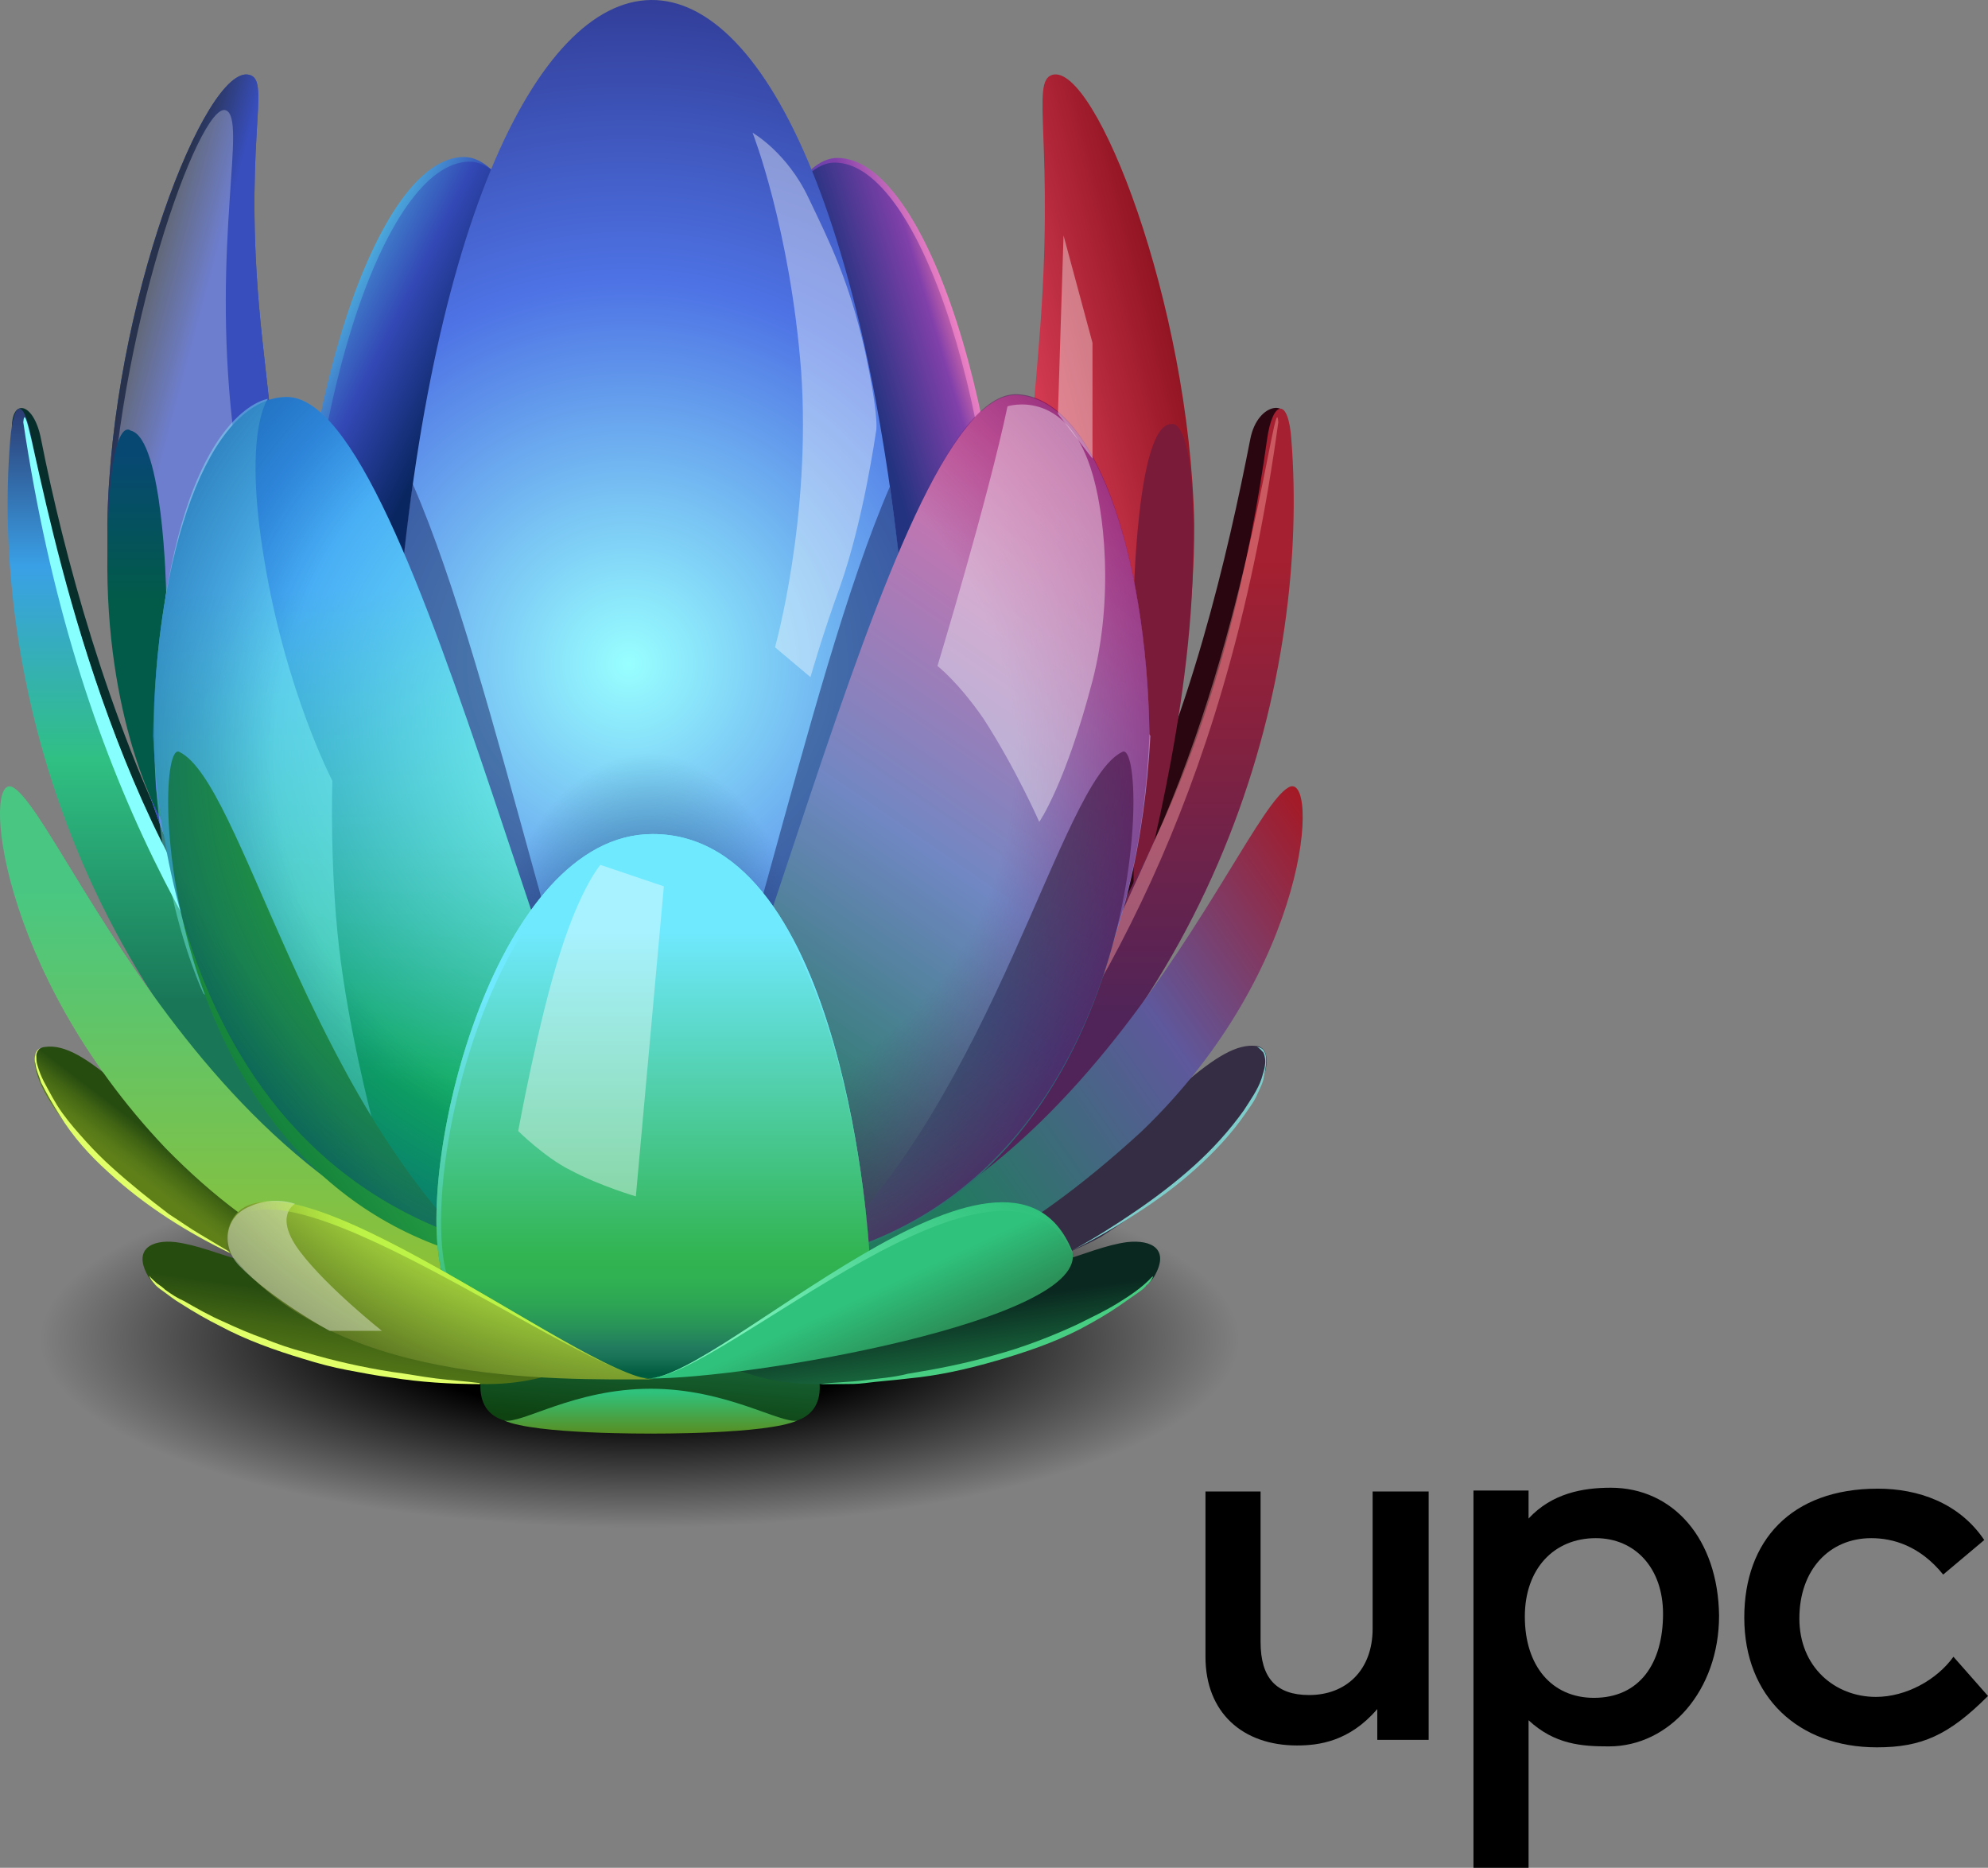 <?xml version="1.0" encoding="UTF-8" standalone="no"?>
<!-- Generator: Adobe Illustrator 24.1.1, SVG Export Plug-In . SVG Version: 6.00 Build 0)  -->

<svg
   version="1.1"
   id="Layer_1"
   x="0px"
   y="0px"
   width="866.547"
   height="814.12"
   viewBox="0 0 212.893 200.013"
   xml:space="preserve"
   sodipodi:docname="UPC Switzerland 2016.svg"
   inkscape:version="1.1.1 (3bf5ae0d25, 2021-09-20)"
   xmlns:inkscape="http://www.inkscape.org/namespaces/inkscape"
   xmlns:sodipodi="http://sodipodi.sourceforge.net/DTD/sodipodi-0.dtd"
   xmlns:xlink="http://www.w3.org/1999/xlink"
   xmlns="http://www.w3.org/2000/svg"
   xmlns:svg="http://www.w3.org/2000/svg"
   xmlns:rdf="http://www.w3.org/1999/02/22-rdf-syntax-ns#"
   xmlns:cc="http://creativecommons.org/ns#"
   xmlns:dc="http://purl.org/dc/elements/1.1/"
   xmlns:ns="&amp;ns_sfw;"><rect x="0" y="0" width="212.893" height="200.013" fill="#808080" stroke="none"/><defs
   id="defs384" />
<style
   type="text/css"
   id="style2">
	.st0{fill:url(#SVGID_2_);}
	.st1{fill:#072E2B;}
	.st2{fill:#2A0611;}
	.st3{fill:url(#SVGID_6_);}
	.st4{fill:#7A1B39;}
	.st5{fill:url(#SVGID_9_);}
	.st6{opacity:0.37;clip-path:url(#SVGID_11_);fill:#FFFFFF;enable-background:new    ;}
	.st7{clip-path:url(#SVGID_14_);fill:url(#path917_1_);}
	.st8{opacity:0.27;clip-path:url(#SVGID_17_);fill:#FFFFFF;enable-background:new    ;}
	.st9{fill:url(#SVGID_19_);}
	.st10{fill:url(#SVGID_20_);}
	.st11{fill:url(#SVGID_22_);}
	.st12{fill:url(#SVGID_23_);}
	.st13{fill:url(#SVGID_25_);}
	.st14{fill:url(#SVGID_26_);}
	.st15{fill:url(#SVGID_28_);}
	.st16{fill:url(#SVGID_30_);}
	.st17{fill:#87FFFF;}
	.st18{fill:#352D43;}
	.st19{fill:url(#SVGID_32_);}
	.st20{fill:url(#SVGID_33_);}
	.st21{opacity:0.42;}
	.st22{fill:#FFA6A6;}
	.st23{fill:url(#SVGID_35_);}
	.st24{fill:url(#path1138_2_);}
	.st25{fill:url(#path1138_3_);}
	.st26{fill:url(#SVGID_36_);}
	.st27{fill:url(#SVGID_38_);}
	.st28{opacity:0.52;}
	.st29{fill:#192866;}
	.st30{fill:url(#path1261_1_);}
	.st31{fill:url(#SVGID_39_);}
	.st32{fill:url(#path1229_1_);}
	.st33{fill:url(#SVGID_40_);}
	.st34{fill:url(#SVGID_42_);}
	.st35{fill:url(#SVGID_43_);}
	.st36{opacity:0.39;fill:#FFFFFF;enable-background:new    ;}
	.st37{opacity:0.39;fill:#87FFFF;enable-background:new    ;}
	.st38{fill:url(#path1288_1_);}
	.st39{fill:#E0FF68;}
	.st40{fill:#7FCDCA;}
	.st41{fill:#48CE82;}
	.st42{fill:url(#SVGID_45_);}
	.st43{fill:url(#SVGID_46_);}
	.st44{fill:url(#SVGID_48_);}
	.st45{fill:url(#SVGID_49_);}
	.st46{fill:url(#SVGID_51_);}
	.st47{fill:url(#SVGID_52_);}
	.st48{fill:url(#SVGID_53_);}
</style>
<radialGradient
   id="SVGID_2_"
   cx="68.515"
   cy="65.885"
   r="64.201"
   gradientTransform="matrix(1,0,0,0.314,0,122.736)"
   gradientUnits="userSpaceOnUse">
	<stop
   offset="0.402"
   style="stop-color:#000000"
   id="stop5" />
	<stop
   offset="1"
   style="stop-color:#000000;stop-opacity:0"
   id="stop7" />
</radialGradient>

<sodipodi:namedview
   bordercolor="#666666"
   borderopacity="1"
   gridtolerance="10"
   guidetolerance="10"
   id="namedview858"
   inkscape:current-layer="Layer_1"
   inkscape:cx="432.18792"
   inkscape:cy="411.06265"
   inkscape:pageopacity="0"
   inkscape:pageshadow="2"
   inkscape:window-height="697"
   inkscape:window-maximized="1"
   inkscape:window-width="1366"
   inkscape:window-x="-8"
   inkscape:window-y="-8"
   inkscape:zoom="0.56803994"
   objecttolerance="10"
   pagecolor="#ffffff"
   showgrid="false"
   inkscape:pagecheckerboard="0"
   scale-x="0.246"
   fit-margin-top="0"
   fit-margin-left="0"
   fit-margin-right="0"
   fit-margin-bottom="0">
	</sodipodi:namedview>






















<radialGradient
   id="path1138_2_"
   cx="67.36"
   cy="128.807"
   r="77.453"
   gradientTransform="matrix(1,0,0,-1,0,199.89)"
   gradientUnits="userSpaceOnUse">
	<stop
   offset="0"
   style="stop-color:#98FFFF"
   id="stop192" />
	<stop
   offset="0.441"
   style="stop-color:#5A8AE9"
   id="stop194" />
	<stop
   offset="0.528"
   style="stop-color:#4E73E5"
   id="stop196" />
	<stop
   offset="0.99"
   style="stop-color:#2D348B"
   id="stop198" />
</radialGradient>

<radialGradient
   id="path1138_3_"
   cx="69.492"
   cy="233.95"
   r="33.211"
   gradientTransform="matrix(1,0,0,-1.916,0,567.725)"
   gradientUnits="userSpaceOnUse">
	<stop
   offset="0.116"
   style="stop-color:#003563"
   id="stop202" />
	<stop
   offset="0.61"
   style="stop-color:#003563;stop-opacity:0"
   id="stop204" />
</radialGradient>




<linearGradient
   id="path1261_1_"
   gradientUnits="userSpaceOnUse"
   x1="105.936"
   y1="894.625"
   x2="105.936"
   y2="843.454"
   gradientTransform="matrix(0.819,0,0,0.819,-72.16,-644.476)">
	<stop
   offset="0.565"
   style="stop-color:#025B48"
   id="stop240" />
	<stop
   offset="0.948"
   style="stop-color:#074873"
   id="stop242" />
</linearGradient>


<linearGradient
   id="path1229_1_"
   gradientUnits="userSpaceOnUse"
   x1="199.003"
   y1="954.637"
   x2="241.524"
   y2="889.634"
   gradientTransform="matrix(0.819,0,0,0.819,-72.16,-644.476)">
	<stop
   offset="0"
   style="stop-color:#238264"
   id="stop256" />
	<stop
   offset="0.512"
   style="stop-color:#35587A"
   id="stop258" />
	<stop
   offset="0.993"
   style="stop-color:#603E65"
   id="stop260" />
</linearGradient>

<radialGradient
   id="SVGID_40_"
   cx="70.328"
   cy="118.505"
   r="72.614"
   gradientTransform="matrix(1,0,0,-1,0,199.89)"
   gradientUnits="userSpaceOnUse">
	<stop
   offset="0.528"
   style="stop-color:#63005E;stop-opacity:0"
   id="stop264" />
	<stop
   offset="1"
   style="stop-color:#63005E"
   id="stop266" />
</radialGradient>


<radialGradient
   id="SVGID_43_"
   cx="67.085"
   cy="121.808"
   r="45.54"
   gradientTransform="matrix(1,0,0,-1,0,199.89)"
   gradientUnits="userSpaceOnUse">
	<stop
   offset="0"
   style="stop-color:#82FFF9"
   id="stop279" />
	<stop
   offset="1"
   style="stop-color:#82FFF9;stop-opacity:0"
   id="stop281" />
</radialGradient>





<linearGradient
   id="path1288_1_"
   gradientUnits="userSpaceOnUse"
   x1="16.95"
   y1="79.442"
   x2="49.248"
   y2="101.782"
   gradientTransform="matrix(1,0,0,-1,0,199.89)">
	<stop
   offset="0.117"
   style="stop-color:#0B7439"
   id="stop290" />
	<stop
   offset="0.442"
   style="stop-color:#219540"
   id="stop292" />
</linearGradient>


<radialGradient
   id="SVGID_45_"
   cx="70.404"
   cy="119.255"
   r="77.621"
   gradientTransform="matrix(1,0,0,-1,0,199.89)"
   gradientUnits="userSpaceOnUse">
	<stop
   offset="0.528"
   style="stop-color:#003D82;stop-opacity:0"
   id="stop301" />
	<stop
   offset="1"
   style="stop-color:#003D82"
   id="stop303" />
</radialGradient>


<linearGradient
   id="SVGID_48_"
   gradientUnits="userSpaceOnUse"
   x1="70.943"
   y1="39.687"
   x2="68.39"
   y2="105.559"
   gradientTransform="matrix(1,0,0,-1,0,199.89)">
	<stop
   offset="1.581970e-02"
   style="stop-color:#005C3F"
   id="stop330" />
	<stop
   offset="1.961880e-02"
   style="stop-color:#045F42"
   id="stop332" />
	<stop
   offset="4.655340e-02"
   style="stop-color:#197357"
   id="stop334" />
	<stop
   offset="6.406890e-02"
   style="stop-color:#217A5E"
   id="stop336" />
	<stop
   offset="0.102"
   style="stop-color:#289358"
   id="stop338" />
	<stop
   offset="0.143"
   style="stop-color:#2DA554"
   id="stop340" />
	<stop
   offset="0.185"
   style="stop-color:#30B052"
   id="stop342" />
	<stop
   offset="0.231"
   style="stop-color:#31B451"
   id="stop344" />
	<stop
   offset="0.828"
   style="stop-color:#6FE9FE"
   id="stop346" />
</linearGradient>




<radialGradient
   id="SVGID_51_"
   cx="51.425"
   cy="69.723"
   r="25.112"
   gradientTransform="matrix(1,0,0,-1,0,199.89)"
   gradientUnits="userSpaceOnUse">
	<stop
   offset="0.513"
   style="stop-color:#BDF346"
   id="stop361" />
	<stop
   offset="1"
   style="stop-color:#BDF346;stop-opacity:0"
   id="stop363" />
</radialGradient>


<linearGradient
   id="SVGID_53_"
   gradientUnits="userSpaceOnUse"
   x1="85.683"
   y1="44.94"
   x2="99.929"
   y2="75.558"
   gradientTransform="matrix(1,0,0,-1,0,199.89)">
	<stop
   offset="0.254"
   style="stop-color:#7AF0B8"
   id="stop376" />
	<stop
   offset="1"
   style="stop-color:#7AF0B8;stop-opacity:0"
   id="stop378" />
</linearGradient>
<g
   id="g810"
   transform="translate(-0.007,0.013)"><g
     id="g597"><path
       id="path833"
       d="m 209.2,177.4 c -1.8,2.5 -5.1,4.3 -8.3,4.3 -4.4,0 -8.2,-3.2 -8.2,-8.4 0,-5.2 3.2,-8.6 7.7,-8.6 2.3,0 5.2,0.8 7.7,3.9 l 4.4,-3.7 c -2.7,-4 -7.1,-5.5 -11.4,-5.5 -9.3,0 -14.3,5.6 -14.3,13.8 0,8.5 5.8,13.9 14.2,13.9 4.8,0 7.7,-1.3 11.9,-5.5 z" /><path
       id="path835"
       d="m 172.5,159.3 c -3,0 -6.3,0.6 -8.8,3.3 v -3 h -5.9 V 200 h 5.9 v -15.8 c 2.8,2.6 5.7,2.8 8.6,2.8 6.5,0 11.8,-6 11.8,-14 -0.1,-8.2 -4.9,-13.7 -11.6,-13.7 m -1.8,22.5 c -4.5,0 -7.4,-3.4 -7.4,-8.7 0,-5.1 3.1,-8.4 7.6,-8.4 4.2,0 7.2,3.2 7.2,8.1 0,5.3 -2.5,9 -7.4,9" /><path
       id="path837"
       d="m 147,174.4 c 0,4.4 -2.8,7.1 -6.8,7.1 -3.5,0 -5.2,-1.8 -5.2,-5.7 v -16.1 h -5.9 v 17.7 c 0,6 4,9.5 9.8,9.5 2.3,0 5.6,-0.4 8.6,-3.9 v 3.3 h 5.5 v -26.6 h -6 z" /></g><g
     id="g592"><ellipse
       class="st0"
       cx="68.5"
       cy="143.4"
       rx="64.2"
       ry="20.2"
       id="ellipse10"
       style="fill:url(#SVGID_2_)" /><path
       id="path876"
       class="st1"
       d="M 1.5,47.3 C 0.2,71.6 8.8,107.8 41.5,132 33.6,126.2 29.4,112 19.2,92 11.6,77.1 6.8,59.2 4.4,47 3.6,42.9 1.1,42.6 1.3,46.1" /><path
       id="path878"
       class="st2"
       d="m 137.8,46 c 0.7,-3.4 -3.1,-3.1 -3.9,1 -2.4,12.3 -6.5,30.1 -14.1,45.1 -10.2,20.1 -14.4,34.1 -22.3,40 32.8,-24.3 42.4,-61.4 40.4,-85.7" /><g
       id="g893">
	<g
   id="use888">
		
			<linearGradient
   id="SVGID_6_"
   gradientUnits="userSpaceOnUse"
   x1="180.796"
   y1="877.146"
   x2="272.56"
   y2="853.682"
   gradientTransform="matrix(0.819,0,0,0.819,-72.16,-644.476)">
			<stop
   offset="0.461"
   style="stop-color:#EB4963"
   id="stop18" />
			<stop
   offset="0.778"
   style="stop-color:#860D1A"
   id="stop20" />
		</linearGradient>
		<path
   id="SVGID_1_"
   class="st3"
   d="M 127.9,56.1 C 127.4,32.5 117.3,6.7 112.7,8 c -2.4,0.7 0.3,7.4 -1.4,28.4 -2.7,34.5 -10.2,93 -41.8,93.1 37.4,0 58.5,-37.1 58.4,-73.4"
   style="fill:url(#SVGID_6_)" />
	</g>
</g><path
       id="path895"
       class="st4"
       d="m 125.5,45.4 c -3.8,-0.2 -4.1,19.2 -4.1,19.2 v 34.2 c 0,0 5.6,-19.2 6.3,-36.4 0.7,-18.1 -2.2,-17 -2.2,-17 z" /><g
       id="g921">
	<g
   id="use905">
		
			<linearGradient
   id="SVGID_9_"
   gradientUnits="userSpaceOnUse"
   x1="137.836"
   y1="945.549"
   x2="137.836"
   y2="797.083"
   gradientTransform="matrix(0.819,0,0,0.819,-72.16,-644.476)">
			<stop
   offset="0.539"
   style="stop-color:#0D5866"
   id="stop27" />
			<stop
   offset="0.882"
   style="stop-color:#384EBD"
   id="stop29" />
		</linearGradient>
		<path
   id="SVGID_4_"
   class="st5"
   d="M 11.5,56.1 C 11.4,92.4 32.6,129.4 69.9,129.5 38.7,130.2 32.1,73 28.1,36.4 25.8,15.4 29.2,8.6 26.7,8 22.1,6.8 11.9,32.5 11.5,56.1"
   style="fill:url(#SVGID_9_)" />
	</g>
	<g
   id="g43">
		<g
   id="g41">
			<defs
   id="defs35">
				<path
   id="SVGID_10_"
   d="M 11.5,56.1 C 11.4,92.4 32.6,129.4 69.9,129.5 38.7,130.2 32.1,73 28.1,36.4 25.8,15.4 29.2,8.6 26.7,8 22.1,6.8 11.9,32.5 11.5,56.1" />
			</defs>
			<clipPath
   id="SVGID_11_">
				<use
   xlink:href="#SVGID_10_"
   style="overflow:visible"
   id="use37"
   x="0"
   y="0"
   width="100%"
   height="100%" />
			</clipPath>
			<path
   id="path910"
   class="st6"
   d="m 11.5,61 c -0.1,33.9 19.7,68.5 54.6,68.6"
   clip-path="url(#SVGID_11_)" />
		</g>
	</g>
	<g
   id="g59">
		<g
   id="g57">
			<defs
   id="defs46">
				<path
   id="SVGID_12_"
   d="M 11.5,56.1 C 11.4,92.4 32.6,129.4 69.9,129.5 38.7,130.2 32.1,73 28.1,36.4 25.8,15.4 29.2,8.6 26.7,8 22.1,6.8 11.9,32.5 11.5,56.1" />
			</defs>
			<clipPath
   id="SVGID_14_">
				<use
   xlink:href="#SVGID_12_"
   style="overflow:visible"
   id="use48"
   x="0"
   y="0"
   width="100%"
   height="100%" />
			</clipPath>
			
				<linearGradient
   id="path917_1_"
   gradientUnits="userSpaceOnUse"
   x1="94.82"
   y1="858.498"
   x2="114.982"
   y2="863.882"
   gradientTransform="matrix(0.819,0,0,0.819,-72.16,-644.476)">
				<stop
   offset="0.184"
   style="stop-color:#28324C"
   id="stop51" />
				<stop
   offset="0.534"
   style="stop-color:#384EBD"
   id="stop53" />
			</linearGradient>
			<path
   id="path917"
   class="st7"
   d="M 11.5,56.1 C 11.4,92.4 32.6,129.4 69.9,129.5 38.7,130.2 32.1,73 28.1,36.4 25.8,15.4 29.2,8.6 26.7,8 22.1,6.8 11.9,32.5 11.5,56.1"
   clip-path="url(#SVGID_14_)"
   style="fill:url(#path917_1_)" />
		</g>
	</g>
	<g
   id="g70">
		<g
   id="g68">
			<defs
   id="defs62">
				<path
   id="SVGID_15_"
   d="M 11.5,56.1 C 11.4,92.4 32.6,129.4 69.9,129.5 38.7,130.2 32.1,73 28.1,36.4 25.8,15.4 29.2,8.6 26.7,8 22.1,6.8 11.9,32.5 11.5,56.1" />
			</defs>
			<clipPath
   id="SVGID_17_">
				<use
   xlink:href="#SVGID_15_"
   style="overflow:visible"
   id="use64"
   x="0"
   y="0"
   width="100%"
   height="100%" />
			</clipPath>
			<path
   id="path919"
   class="st8"
   d="M 66.1,129.6 C 37,130.2 28.7,79.6 24.9,45.4 22.7,25.8 26.5,12.7 24.2,11.8 21.4,10.7 12.2,36.4 11.8,58.5"
   clip-path="url(#SVGID_17_)" />
		</g>
	</g>
</g><g
       id="g936">
	<g
   id="use931">
		
			<linearGradient
   id="SVGID_19_"
   gradientUnits="userSpaceOnUse"
   x1="100.53"
   y1="848.537"
   x2="143.479"
   y2="870.085"
   gradientTransform="matrix(0.819,0,0,0.819,-72.16,-644.476)">
			<stop
   offset="0.23"
   style="stop-color:#60FFFF"
   id="stop73" />
			<stop
   offset="0.596"
   style="stop-color:#3348B5"
   id="stop75" />
			<stop
   offset="0.9"
   style="stop-color:#264483"
   id="stop77" />
		</linearGradient>
		<path
   id="SVGID_8_"
   class="st9"
   d="m 49.7,16.8 c -18.9,0 -36,112.1 19.6,112.7 5.6,0.1 -4.1,-112.7 -19.6,-112.7 z"
   style="fill:url(#SVGID_19_)" />
	</g>
</g><g
       id="g963">
	<g
   id="use958">
		
			<linearGradient
   id="SVGID_20_"
   gradientUnits="userSpaceOnUse"
   x1="199.213"
   y1="873.497"
   x2="226.85"
   y2="865.264"
   gradientTransform="matrix(0.819,0,0,0.819,-72.16,-644.476)">
			<stop
   offset="0.249"
   style="stop-color:#3348B5"
   id="stop83" />
			<stop
   offset="0.593"
   style="stop-color:#8140AA"
   id="stop85" />
			<stop
   offset="0.958"
   style="stop-color:#FF8CC8"
   id="stop87" />
		</linearGradient>
		<path
   id="SVGID_13_"
   class="st10"
   d="M 70.1,129.6 C 125.8,128.9 108.6,16.9 89.7,16.9 74.2,16.8 64.6,129.6 70.1,129.6 Z"
   style="fill:url(#SVGID_20_)" />
	</g>
</g><g
       id="g936_1_">
	<g
   id="use931_1_">
		
			<linearGradient
   id="SVGID_22_"
   gradientUnits="userSpaceOnUse"
   x1="102.127"
   y1="848.691"
   x2="144.303"
   y2="869.852"
   gradientTransform="matrix(0.819,0,0,0.819,-72.16,-644.476)">
			<stop
   offset="5.865831e-02"
   style="stop-color:#60FFFF"
   id="stop93" />
			<stop
   offset="0.525"
   style="stop-color:#3348B5"
   id="stop95" />
			<stop
   offset="0.765"
   style="stop-color:#0A2661"
   id="stop97" />
		</linearGradient>
		<path
   id="SVGID_5_"
   class="st11"
   d="m 50.3,17.3 c -18.5,0 -35.2,110.4 19.2,111 5.4,0.1 -4.1,-111 -19.2,-111 z"
   style="fill:url(#SVGID_22_)" />
	</g>
</g><g
       id="g963_1_">
	<g
   id="use958_1_">
		
			<linearGradient
   id="SVGID_23_"
   gradientUnits="userSpaceOnUse"
   x1="198.792"
   y1="873.217"
   x2="225.887"
   y2="865.146"
   gradientTransform="matrix(0.819,0,0,0.819,-72.16,-644.476)">
			<stop
   offset="0.457"
   style="stop-color:#243380"
   id="stop103" />
			<stop
   offset="0.828"
   style="stop-color:#8140AA"
   id="stop105" />
			<stop
   offset="0.958"
   style="stop-color:#E06FAA"
   id="stop107" />
		</linearGradient>
		<path
   id="SVGID_3_"
   class="st12"
   d="m 70.2,128.4 c 54.4,-0.6 37.6,-111 19.2,-111 -15.1,-0.1 -24.6,111 -19.2,111 z"
   style="fill:url(#SVGID_23_)" />
	</g>
</g><g
       id="g973">
	<g
   id="use968">
		
			<linearGradient
   id="SVGID_25_"
   gradientUnits="userSpaceOnUse"
   x1="69.317"
   y1="47.221"
   x2="70.339"
   y2="59.859"
   gradientTransform="matrix(1,0,0,-1,0,199.89)">
			<stop
   offset="0"
   style="stop-color:#0E4211"
   id="stop113" />
			<stop
   offset="1"
   style="stop-color:#1D794E"
   id="stop115" />
		</linearGradient>
		<path
   id="SVGID_16_"
   class="st13"
   d="m 54,152.1 c 1.9,0.4 3.3,-1.8 15.7,-2 11.6,-0.2 13.8,2.4 15.7,2 8,-2.9 -5.8,-21.2 -15.7,-21.2 C 58.4,130.8 46,149.7 54,152.1"
   style="fill:url(#SVGID_25_)" />
	</g>
</g><g
       id="g992">
	<g
   id="use987">
		
			<linearGradient
   id="SVGID_26_"
   gradientUnits="userSpaceOnUse"
   x1="127.452"
   y1="946.577"
   x2="110.12"
   y2="969.4"
   gradientTransform="matrix(0.819,0,0,0.819,-72.16,-644.476)">
			<stop
   offset="9.497710e-02"
   style="stop-color:#274C10"
   id="stop121" />
			<stop
   offset="0.165"
   style="stop-color:#426514"
   id="stop123" />
			<stop
   offset="0.239"
   style="stop-color:#577918"
   id="stop125" />
			<stop
   offset="0.287"
   style="stop-color:#5F8019"
   id="stop127" />
		</linearGradient>
		<path
   id="SVGID_18_"
   class="st14"
   d="m 21.6,132.5 c 8.3,4.5 24.1,8.5 48.2,3.3 -44,5.1 -56.2,-25 -65,-23.7 -2.8,0.3 -0.9,9.1 16.8,20.4"
   style="fill:url(#SVGID_26_)" />
	</g>
</g><g
       id="g1011">
	<g
   id="use1006">
		
			<linearGradient
   id="SVGID_28_"
   gradientUnits="userSpaceOnUse"
   x1="142.006"
   y1="951.344"
   x2="132.574"
   y2="1019.764"
   gradientTransform="matrix(0.819,0,0,0.819,-72.16,-644.476)">
			<stop
   offset="9.497710e-02"
   style="stop-color:#274C10"
   id="stop133" />
			<stop
   offset="0.165"
   style="stop-color:#426514"
   id="stop135" />
			<stop
   offset="0.239"
   style="stop-color:#577918"
   id="stop137" />
			<stop
   offset="0.287"
   style="stop-color:#5F8019"
   id="stop139" />
		</linearGradient>
		<path
   id="SVGID_21_"
   class="st15"
   d="m 37.8,136.8 c -9.9,0 -14.4,-3.2 -19,-3.8 -2.6,-0.3 -4.6,0.8 -2.9,3.7 1.4,2.3 15.6,11.5 36.3,11.5 16.9,0 25.7,-17.4 17.4,-17.4 -2.1,0 -16.6,6.1 -31.8,6"
   style="fill:url(#SVGID_28_)" />
	</g>
</g><g
       id="g1030">
	<g
   id="use1025">
		
			<linearGradient
   id="SVGID_30_"
   gradientUnits="userSpaceOnUse"
   x1="113.424"
   y1="948.542"
   x2="113.424"
   y2="840.679"
   gradientTransform="matrix(0.819,0,0,0.819,-72.16,-644.476)">
			<stop
   offset="0.287"
   style="stop-color:#197758"
   id="stop145" />
			<stop
   offset="0.577"
   style="stop-color:#30C083"
   id="stop147" />
			<stop
   offset="0.812"
   style="stop-color:#3AA0E6"
   id="stop149" />
			<stop
   offset="1"
   style="stop-color:#2C3D74"
   id="stop151" />
		</linearGradient>
		<path
   id="SVGID_24_"
   class="st16"
   d="m 1.1,47.1 c -2,24.4 6.5,60.7 39.4,85 -7.9,-5.8 -12.1,-20 -22.3,-40 C 10.6,77.1 5.7,59.2 3.4,47 2.6,42.8 1.5,42.5 1.1,47.1"
   style="fill:url(#SVGID_30_)" />
	</g>
</g><g
       id="g1040">
	<g
   id="use1035">
		<path
   id="SVGID_27_"
   class="st17"
   d="M 2.5,45.2 C 8.2,83.3 22.3,105.6 37.7,124.1 31.4,116.6 27.4,110.3 17.3,90.1 5.8,67 2.9,40.6 2.5,45.2" />
	</g>
</g><g
       id="g1050">
	<g
   id="use1045">
		<path
   id="SVGID_29_"
   class="st18"
   d="m 117.8,132.5 c 17.7,-11.3 19.6,-20.1 16.8,-20.5 -8.8,-1.2 -21,28.9 -65,23.7 24.1,5.3 39.8,1.3 48.2,-3.2" />
	</g>
</g><g
       id="g1065">
	<g
   id="use1060">
		
			<linearGradient
   id="SVGID_32_"
   gradientUnits="userSpaceOnUse"
   x1="211.148"
   y1="994.607"
   x2="200.866"
   y2="925.08"
   gradientTransform="matrix(0.819,0,0,0.819,-72.16,-644.476)">
			<stop
   offset="0.408"
   style="stop-color:#17623A"
   id="stop163" />
			<stop
   offset="0.516"
   style="stop-color:#0A2820"
   id="stop165" />
		</linearGradient>
		<path
   id="SVGID_31_"
   class="st19"
   d="m 101.7,136.9 c -15.1,0 -29.6,-6.1 -31.8,-6.1 -8.3,0 0.6,17.4 17.4,17.4 20.7,0 35,-9.3 36.3,-11.5 1.7,-2.9 -0.2,-4 -2.9,-3.7 -4.5,0.6 -9.1,3.9 -19,3.9"
   style="fill:url(#SVGID_32_)" />
	</g>
</g><g
       id="g1080">
	<g
   id="use1075">
		
			<linearGradient
   id="SVGID_33_"
   gradientUnits="userSpaceOnUse"
   x1="-848.245"
   y1="948.642"
   x2="-848.245"
   y2="840.679"
   gradientTransform="matrix(-0.819,0,0,0.819,-575.734,-644.476)">
			<stop
   offset="0.271"
   style="stop-color:#502458"
   id="stop171" />
			<stop
   offset="0.82"
   style="stop-color:#A52030"
   id="stop173" />
		</linearGradient>
		<path
   id="SVGID_34_"
   class="st20"
   d="m 138.3,47.1 c -0.3,-4.6 -2,-4.3 -2.6,-0.1 -1.8,12.9 -5.5,30.1 -13.1,45.1 -10.2,20.1 -15.8,34.1 -23.7,40 32.8,-24.3 41.3,-60.7 39.4,-85"
   style="fill:url(#SVGID_33_)" />
	</g>
</g><g
       id="g1040_1_"
       class="st21">
	<g
   id="use1035_1_">
		<path
   id="SVGID_7_"
   class="st22"
   d="m 136.9,45.2 c -0.3,-4.6 -2.9,21.9 -13.3,44.9 -9,20.1 -12.6,26.4 -18.2,34 13.7,-18.5 26.3,-40.9 31.5,-78.9" />
	</g>
</g><g
       id="g1107">
	<g
   id="use1102">
		
			<linearGradient
   id="SVGID_35_"
   gradientUnits="userSpaceOnUse"
   x1="183.732"
   y1="957.849"
   x2="265.131"
   y2="900.853"
   gradientTransform="matrix(0.819,0,0,0.819,-72.16,-644.476)">
			<stop
   offset="0.308"
   style="stop-color:#217A5E"
   id="stop182" />
			<stop
   offset="0.677"
   style="stop-color:#5E589C"
   id="stop184" />
			<stop
   offset="1"
   style="stop-color:#A51925"
   id="stop186" />
		</linearGradient>
		<path
   id="SVGID_37_"
   class="st23"
   d="m 122.2,121.2 c 18.3,-17.5 19.1,-38.8 15.8,-36.9 -5.6,3.1 -23.1,51 -61.9,52.3 6.9,0.7 19.7,8.8 46.1,-15.4"
   style="fill:url(#SVGID_35_)" />
	</g>
</g><path
       id="path1138"
       class="st24"
       d="M 42.2,71.6 C 36.5,149 102.8,151.8 97.6,74.4 90.8,-26.3 48.5,-22.4 42.2,71.6"
       style="fill:url(#path1138_2_)" /><path
       id="path1138_1_"
       class="st25"
       d="m 41.8,71.6 c -5.7,77.4 60.6,80.2 55.4,2.8 -6.8,-100.7 -49,-96.8 -55.4,-2.8"
       style="fill:url(#path1138_3_)" /><g
       id="g1153">
	<g
   id="use1148">
		
			<linearGradient
   id="SVGID_36_"
   gradientUnits="userSpaceOnUse"
   x1="126.792"
   y1="956.306"
   x2="126.792"
   y2="890.112"
   gradientTransform="matrix(0.819,0,0,0.819,-72.16,-644.476)">
			<stop
   offset="1.492110e-02"
   style="stop-color:#90C034"
   id="stop208" />
			<stop
   offset="0.8"
   style="stop-color:#49C782"
   id="stop210" />
		</linearGradient>
		<path
   id="SVGID_41_"
   class="st26"
   d="m 17.7,122.9 c 21.4,21.9 38.7,14.4 45.6,13.8 C 24.5,135.3 6.9,87.4 1.4,84.3 c -3.3,-1.8 -1.8,19.5 16.3,38.6"
   style="fill:url(#SVGID_36_)" />
	</g>
</g><g
       id="g1170">
	<g
   id="use1165">
		
			<linearGradient
   id="SVGID_38_"
   gradientUnits="userSpaceOnUse"
   x1="173.236"
   y1="974.667"
   x2="173.236"
   y2="968.953"
   gradientTransform="matrix(0.819,0,0,0.819,-72.16,-644.476)">
			<stop
   offset="0"
   style="stop-color:#5B8B1D"
   id="stop216" />
			<stop
   offset="0.575"
   style="stop-color:#42AA52"
   id="stop218" />
			<stop
   offset="1"
   style="stop-color:#2FC27C"
   id="stop220" />
		</linearGradient>
		<path
   id="SVGID_44_"
   class="st27"
   d="m 69.7,148.7 c -8.2,0 -13.8,3.8 -15.7,3.4 3.3,1.5 15.7,1.4 15.7,1.4 0,0 12.4,0.1 15.7,-1.4 -1.8,0.4 -7.6,-3.4 -15.7,-3.4 z"
   style="fill:url(#SVGID_38_)" />
	</g>
</g><g
       class="st28"
       id="g238">
	<path
   class="st29"
   d="m 66.8,134.7 c 1,0 2,0 3,-0.1 -0.9,0 -1.9,-0.1 -2.8,-0.1 0,0 -0.1,0.1 -0.2,0.2 z"
   id="path226" />
	<path
   class="st29"
   d="m 70,131.1 c 15.1,0.4 30.1,-18.3 27.6,-56.7 -0.5,-8.1 -1.3,-15.5 -2.3,-22.3 -9.1,21 -17.2,64.2 -25.5,78.6 0.1,0.2 0.1,0.3 0.2,0.4 z"
   id="path228" />
	<path
   class="st29"
   d="m 72.8,134.7 c -0.1,-0.1 -0.1,-0.1 -0.2,-0.2 -0.9,0.1 -1.8,0.1 -2.8,0.1 1,0 2,0.1 3,0.1 z"
   id="path230" />
	<path
   class="st29"
   d="m 69.6,131.1 c 0.1,-0.1 0.1,-0.2 0.2,-0.3 -8.3,-14.5 -16.5,-58.2 -25.6,-79 -0.9,6.1 -1.6,12.7 -2.1,19.9 -2.8,38.6 12.3,58.7 27.5,59.4 z"
   id="path232" />
	<path
   class="st29"
   d="m 70,131.1 c -0.1,0 -0.2,0 -0.4,0 -0.9,1.5 -1.7,2.6 -2.6,3.4 0.9,0.1 1.8,0.1 2.8,0.1 0.9,0 1.9,-0.1 2.8,-0.1 -0.9,-0.8 -1.7,-1.9 -2.6,-3.4 z"
   id="path234" />
	<path
   class="st29"
   d="m 69.6,131.1 c 0.1,0 0.2,0 0.4,0 -0.1,-0.1 -0.1,-0.2 -0.2,-0.3 0,0.1 -0.1,0.2 -0.2,0.3 z"
   id="path236" />
</g><path
       id="path1261"
       class="st30"
       d="m 14,46.1 c 3.5,0.8 3.8,17.3 3.8,17.3 v 0 c -0.8,6.1 -1.5,15.2 -1.1,21 l 0.6,3.4 c 0,0 -5.7,-9.7 -5.8,-26.9 0,-17.2 2.5,-14.8 2.5,-14.8 z"
       style="fill:url(#path1261_1_)" /><g
       id="g1216">
	<g
   id="use1211">
		
			<linearGradient
   id="SVGID_39_"
   gradientUnits="userSpaceOnUse"
   x1="186.4"
   y1="933.978"
   x2="238.764"
   y2="858.159"
   gradientTransform="matrix(0.819,0,0,0.819,-72.16,-644.476)">
			<stop
   offset="0"
   style="stop-color:#217A5E"
   id="stop246" />
			<stop
   offset="0.461"
   style="stop-color:#7087C3"
   id="stop248" />
			<stop
   offset="1"
   style="stop-color:#E06FAA"
   id="stop250" />
		</linearGradient>
		<path
   id="SVGID_50_"
   class="st31"
   d="m 123.1,78.6 c -0.3,-19.5 -6,-36 -14.2,-36.3 -14.2,-0.4 -30.3,83.1 -42.8,92.2 52.1,2.8 56.4,-43 57.1,-55.7"
   style="fill:url(#SVGID_39_)" />
	</g>
</g><path
       id="path1229"
       class="st32"
       d="m 120.2,80.5 c 3,-1.5 2.9,46 -32.7,54.4 19.2,-17.9 26,-51.2 32.7,-54.4 z"
       style="fill:url(#path1229_1_)" /><path
       class="st33"
       d="m 123.1,78.5 c -0.3,-19.5 -6,-36 -14.2,-36.3 -14.2,-0.4 -30.3,83.1 -42.8,92.2 9.9,0.5 18.1,-0.7 24.8,-3.1 -1.1,1.2 -2.2,2.3 -3.4,3.4 19.5,-4.6 28.4,-21 31.9,-34.5 2.9,-8.9 3.5,-17.1 3.7,-21.5 z"
       id="path269"
       style="fill:url(#SVGID_40_)" /><g
       id="g1189">
	<g
   id="use1184">
		
			<linearGradient
   id="SVGID_42_"
   gradientUnits="userSpaceOnUse"
   x1="143.186"
   y1="952.689"
   x2="143.186"
   y2="839.14"
   gradientTransform="matrix(0.819,0,0,0.819,-72.16,-644.476)">
			<stop
   offset="0.212"
   style="stop-color:#0FA85F"
   id="stop271" />
			<stop
   offset="0.78"
   style="stop-color:#3C9CF4"
   id="stop273" />
		</linearGradient>
		<path
   id="SVGID_47_"
   class="st34"
   d="m 16.4,78.8 c 0.7,12.8 5.2,59.3 57.4,56.5 C 61.2,126.2 44.9,42 30.6,42.5 22.3,42.7 16.7,59.2 16.4,78.8"
   style="fill:url(#SVGID_42_)" />
	</g>
</g><path
       class="st35"
       d="M 30.6,42.5 C 22.3,42.7 16.7,59.2 16.4,78.8 v 0.1 c 0.7,12.8 5.2,59.3 57.4,56.5 C 61.2,126.2 44.9,42 30.6,42.5 Z"
       id="path284"
       style="fill:url(#SVGID_43_)" /><polygon
       id="polygon1265"
       class="st36"
       points="113.3,44.3 113.9,25.2 117,36.7 117,49.1 " /><path
       id="path1269"
       class="st36"
       d="m 80.6,14.2 c 0,0 3.7,2.1 6,7 2.3,4.8 4.3,8.8 6,16.2 1.7,7.9 1.2,8.9 1.2,8.9 0,0 -1.3,9.3 -3.8,16.4 -1.9,5.2 -3.2,9.8 -3.2,9.8 L 83,69.3 c 0,0 3.9,-13.8 2.8,-29.6 C 84.6,24.4 80.6,14.2 80.6,14.2 Z" /><path
       id="path1271"
       class="st36"
       d="m 100.4,71.3 c 0,0 5.4,-17.8 7.5,-27.8 0,0 6.1,-2 8.9,6.6 1.5,4.5 2.5,13.9 0.2,22.8 -2.9,11.1 -5.7,15.1 -5.7,15.1 0,0 -2.5,-5.7 -6,-11.1 -2.7,-3.9 -4.9,-5.6 -4.9,-5.6 z" /><path
       id="path1273"
       class="st37"
       d="m 28.7,42.7 c 0,0 -2.7,3.4 -0.4,17.2 2.3,14.1 7.3,23.7 7.3,23.7 0,0 -0.3,8.9 0.7,17.7 1,8.8 3.5,18.3 3.5,18.3 l -18,-13.2 c 0,0 -8.7,-18 -3.8,-44 3.4,-18.8 10.7,-19.7 10.7,-19.7 z" /><path
       id="path1288"
       class="st38"
       d="m 19.2,80.5 c -3,-1.5 -2.9,46 32.7,54.4 C 32.7,117 25.9,83.7 19.2,80.5 Z"
       style="fill:url(#path1288_1_)" /><g
       id="g1329">
	<path
   id="path1321"
   class="st39"
   d="m 4.3,112.2 c -0.2,0.2 -0.4,0.5 -0.4,0.8 0,0.3 0,0.7 0.1,1 0.2,0.7 0.4,1.2 0.7,1.8 0.6,1.1 1.2,2.3 2,3.4 0.8,1.1 1.6,2 2.5,3 0.9,1 1.8,1.9 2.8,2.8 2,1.8 4,3.4 6.1,5 1.1,0.7 2.2,1.5 3.4,2.2 1.2,0.7 2.3,1.4 3.4,2 v 0.1 c -4.8,-2.3 -9.4,-5.2 -13.3,-8.8 -2,-1.8 -3.8,-3.8 -5.2,-6.1 -0.7,-1.1 -1.4,-2.3 -2,-3.5 -0.2,-0.7 -0.5,-1.2 -0.6,-2 -0.1,-0.3 -0.1,-0.7 0,-1 0,-0.2 0.2,-0.5 0.5,-0.7 z" />
	<path
   id="path1323"
   class="st39"
   d="m 16,136.6 c 0.2,0.3 0.6,0.6 0.8,0.8 0.3,0.2 0.7,0.5 0.9,0.7 0.7,0.5 1.3,0.9 2,1.2 1.4,0.8 2.8,1.6 4.2,2.2 1.5,0.7 2.9,1.3 4.3,1.8 1.5,0.6 2.9,1.1 4.5,1.5 3,0.9 6.1,1.6 9.3,2.1 1.6,0.2 3.1,0.5 4.7,0.7 1.6,0.2 3.2,0.3 4.7,0.5 v 0.1 c -3.2,0 -6.4,-0.2 -9.5,-0.7 -1.6,-0.2 -3.1,-0.5 -4.7,-0.8 -1.6,-0.3 -3.1,-0.7 -4.7,-1.2 -3,-0.9 -6.1,-2 -8.9,-3.5 -1.4,-0.7 -2.8,-1.5 -4.2,-2.4 -0.7,-0.4 -1.3,-0.9 -2,-1.4 -0.3,-0.2 -0.7,-0.5 -0.9,-0.8 -0.1,-0.1 -0.4,-0.4 -0.5,-0.8 z" />
	<path
   id="path1325"
   class="st40"
   d="m 114.8,133.9 c 2.4,-1.3 4.6,-2.7 6.8,-4.2 2.2,-1.5 4.3,-3.1 6.3,-4.9 2,-1.8 3.8,-3.8 5.3,-5.9 0.7,-1.1 1.5,-2.2 1.9,-3.4 0.2,-0.7 0.4,-1.2 0.4,-1.9 0,-0.3 -0.1,-0.7 -0.2,-0.9 -0.2,-0.2 -0.4,-0.5 -0.7,-0.6 v 0 c 0.3,0 0.7,0.2 0.8,0.5 0.2,0.3 0.2,0.7 0.2,1 0,0.7 -0.2,1.4 -0.3,2 -0.2,0.7 -0.5,1.2 -0.8,1.9 -0.3,0.6 -0.7,1.1 -1.1,1.7 -1.5,2.2 -3.4,4.2 -5.4,6 -2,1.8 -4.2,3.4 -6.4,4.8 -2.1,1.4 -4.4,2.7 -6.8,3.9 z" />
	<path
   id="path1327"
   class="st41"
   d="m 87.8,148.2 c 1.6,-0.2 3.2,-0.2 4.7,-0.4 1.5,-0.2 3.2,-0.3 4.7,-0.7 3.1,-0.5 6.2,-1.1 9.3,-2 3,-0.8 6.1,-2 8.9,-3.3 1.4,-0.7 2.9,-1.4 4.2,-2.2 1.3,-0.8 2.7,-1.7 3.8,-2.9 h 0.1 l -0.3,0.5 c -0.2,0.2 -0.2,0.3 -0.4,0.4 -0.2,0.3 -0.6,0.6 -0.9,0.8 -0.3,0.2 -0.7,0.5 -1,0.7 -0.3,0.2 -0.7,0.5 -1,0.7 -1.3,0.9 -2.7,1.7 -4.2,2.5 -2.9,1.5 -5.9,2.5 -9,3.4 -3.1,0.9 -6.2,1.6 -9.4,1.9 -1.6,0.2 -3.2,0.3 -4.7,0.5 -0.8,0.1 -1.6,0.1 -2.4,0.1 z" />
</g><path
       class="st42"
       d="M 30.6,42.5 C 22.3,42.7 16.7,59.2 16.4,78.8 v 0.1 c 0.7,12.8 5.2,59.3 57.4,56.5 C 61.2,126.2 44.9,42 30.6,42.5 Z"
       id="path306"
       style="fill:url(#SVGID_45_)" /><g
       id="g1317">
	<g
   id="use1312">
		
			<linearGradient
   id="SVGID_46_"
   gradientUnits="userSpaceOnUse"
   x1="173.503"
   y1="967.649"
   x2="173.503"
   y2="896.342"
   gradientTransform="matrix(0.819,0,0,0.819,-72.16,-644.476)">
			<stop
   offset="1.581970e-02"
   style="stop-color:#005C3F"
   id="stop308" />
			<stop
   offset="1.961880e-02"
   style="stop-color:#045F42"
   id="stop310" />
			<stop
   offset="4.655340e-02"
   style="stop-color:#197357"
   id="stop312" />
			<stop
   offset="6.406890e-02"
   style="stop-color:#217A5E"
   id="stop314" />
			<stop
   offset="0.102"
   style="stop-color:#289358"
   id="stop316" />
			<stop
   offset="0.143"
   style="stop-color:#2DA554"
   id="stop318" />
			<stop
   offset="0.185"
   style="stop-color:#30B052"
   id="stop320" />
			<stop
   offset="0.231"
   style="stop-color:#31B451"
   id="stop322" />
			<stop
   offset="0.828"
   style="stop-color:#6FE9FE"
   id="stop324" />
		</linearGradient>
		<path
   id="SVGID_61_"
   class="st43"
   d="m 47.2,136 c 0,0 12.1,11.4 22.7,11.6 11.6,0.4 23.2,-13.6 23.2,-13.6 0,0 -2.5,-44.7 -23.2,-44.7 -16.7,0 -25.3,34.5 -22.7,46.4"
   style="fill:url(#SVGID_46_)" />
	</g>
</g><path
       class="st44"
       d="m 47.8,136.2 -0.1,-0.3 C 45.1,124 53.6,90 70.1,90 c 19.8,0 22.8,41.2 23,44 0,0 0,0 0,0 0,0 -2.5,-44.7 -23.2,-44.7 -16.7,0 -25.3,34.5 -22.7,46.4 l 0.1,0.3 c 0,0 12.1,11.4 22.7,11.6 0.1,0 0.2,0 0.2,0 -10.5,-0.2 -22.4,-11.4 -22.4,-11.4 z"
       id="path349"
       style="fill:url(#SVGID_48_)" /><path
       id="path1319"
       class="st36"
       d="m 64.3,92.6 6.8,2.3 -3,33.2 c 0,0 -3.8,-1.1 -7,-2.8 -2.8,-1.4 -5.6,-4.2 -5.6,-4.2 0,0 2.2,-12 4.5,-19.1 2.2,-7 4.3,-9.4 4.3,-9.4 z" /><g
       id="g1239">
	<g
   id="use1234">
		
			<radialGradient
   id="SVGID_49_"
   cx="71.936"
   cy="115.681"
   r="101.987"
   gradientTransform="matrix(1,0,0,-1,0,199.89)"
   gradientUnits="userSpaceOnUse">
			<stop
   offset="0.513"
   style="stop-color:#BDF346"
   id="stop352" />
			<stop
   offset="0.826"
   style="stop-color:#000000"
   id="stop354" />
		</radialGradient>
		<path
   id="SVGID_54_"
   class="st45"
   d="m 24.2,133.6 c 11,14.8 35,14.1 45.8,14.1 -7.6,0 -44.5,-30 -45.8,-14.7"
   style="fill:url(#SVGID_49_)" />
	</g>
</g><path
       id="path1267"
       class="st36"
       d="m 31.6,128.9 c 0,0 -2.4,1.3 0.6,5.2 2.9,3.8 8.7,8.4 8.7,8.4 h -5.6 c 0,0 -6.1,-3.3 -9.7,-7 -1.9,-2 -1.6,-5.2 1.1,-6.3 2.6,-1.2 4.9,-0.3 4.9,-0.3 z" /><path
       class="st46"
       d="m 70,147.7 c 0,0 0,0 0,0 -7.5,0 -43.1,-28.9 -45.6,-15.6 3.8,-10.8 38.2,15.5 45.6,15.6 z"
       id="path366"
       style="fill:url(#SVGID_51_)" /><g
       id="g1254">
	<g
   id="use1249">
		
			<linearGradient
   id="SVGID_52_"
   gradientUnits="userSpaceOnUse"
   x1="197.646"
   y1="952.533"
   x2="203.922"
   y2="966.02"
   gradientTransform="matrix(0.819,0,0,0.819,-72.16,-644.476)">
			<stop
   offset="0.329"
   style="stop-color:#2FC27C"
   id="stop368" />
			<stop
   offset="0.928"
   style="stop-color:#2B8F57"
   id="stop370" />
		</linearGradient>
		<path
   id="SVGID_56_"
   class="st47"
   d="m 114.8,133.9 c -7,-17.1 -37.7,13.7 -45.4,13.7 10.8,0.1 47.6,-6.3 45.4,-13.7"
   style="fill:url(#SVGID_52_)" />
	</g>
</g><path
       class="st48"
       d="m 114.9,134.3 c 0,-0.1 0,-0.3 -0.1,-0.4 -7,-17.1 -37.7,13.7 -45.4,13.7 0,0 0.1,0 0.1,0 7.8,-0.2 38.1,-28.9 45.4,-13.3 z"
       id="path381"
       style="fill:url(#SVGID_53_)" /></g></g>
</svg>

